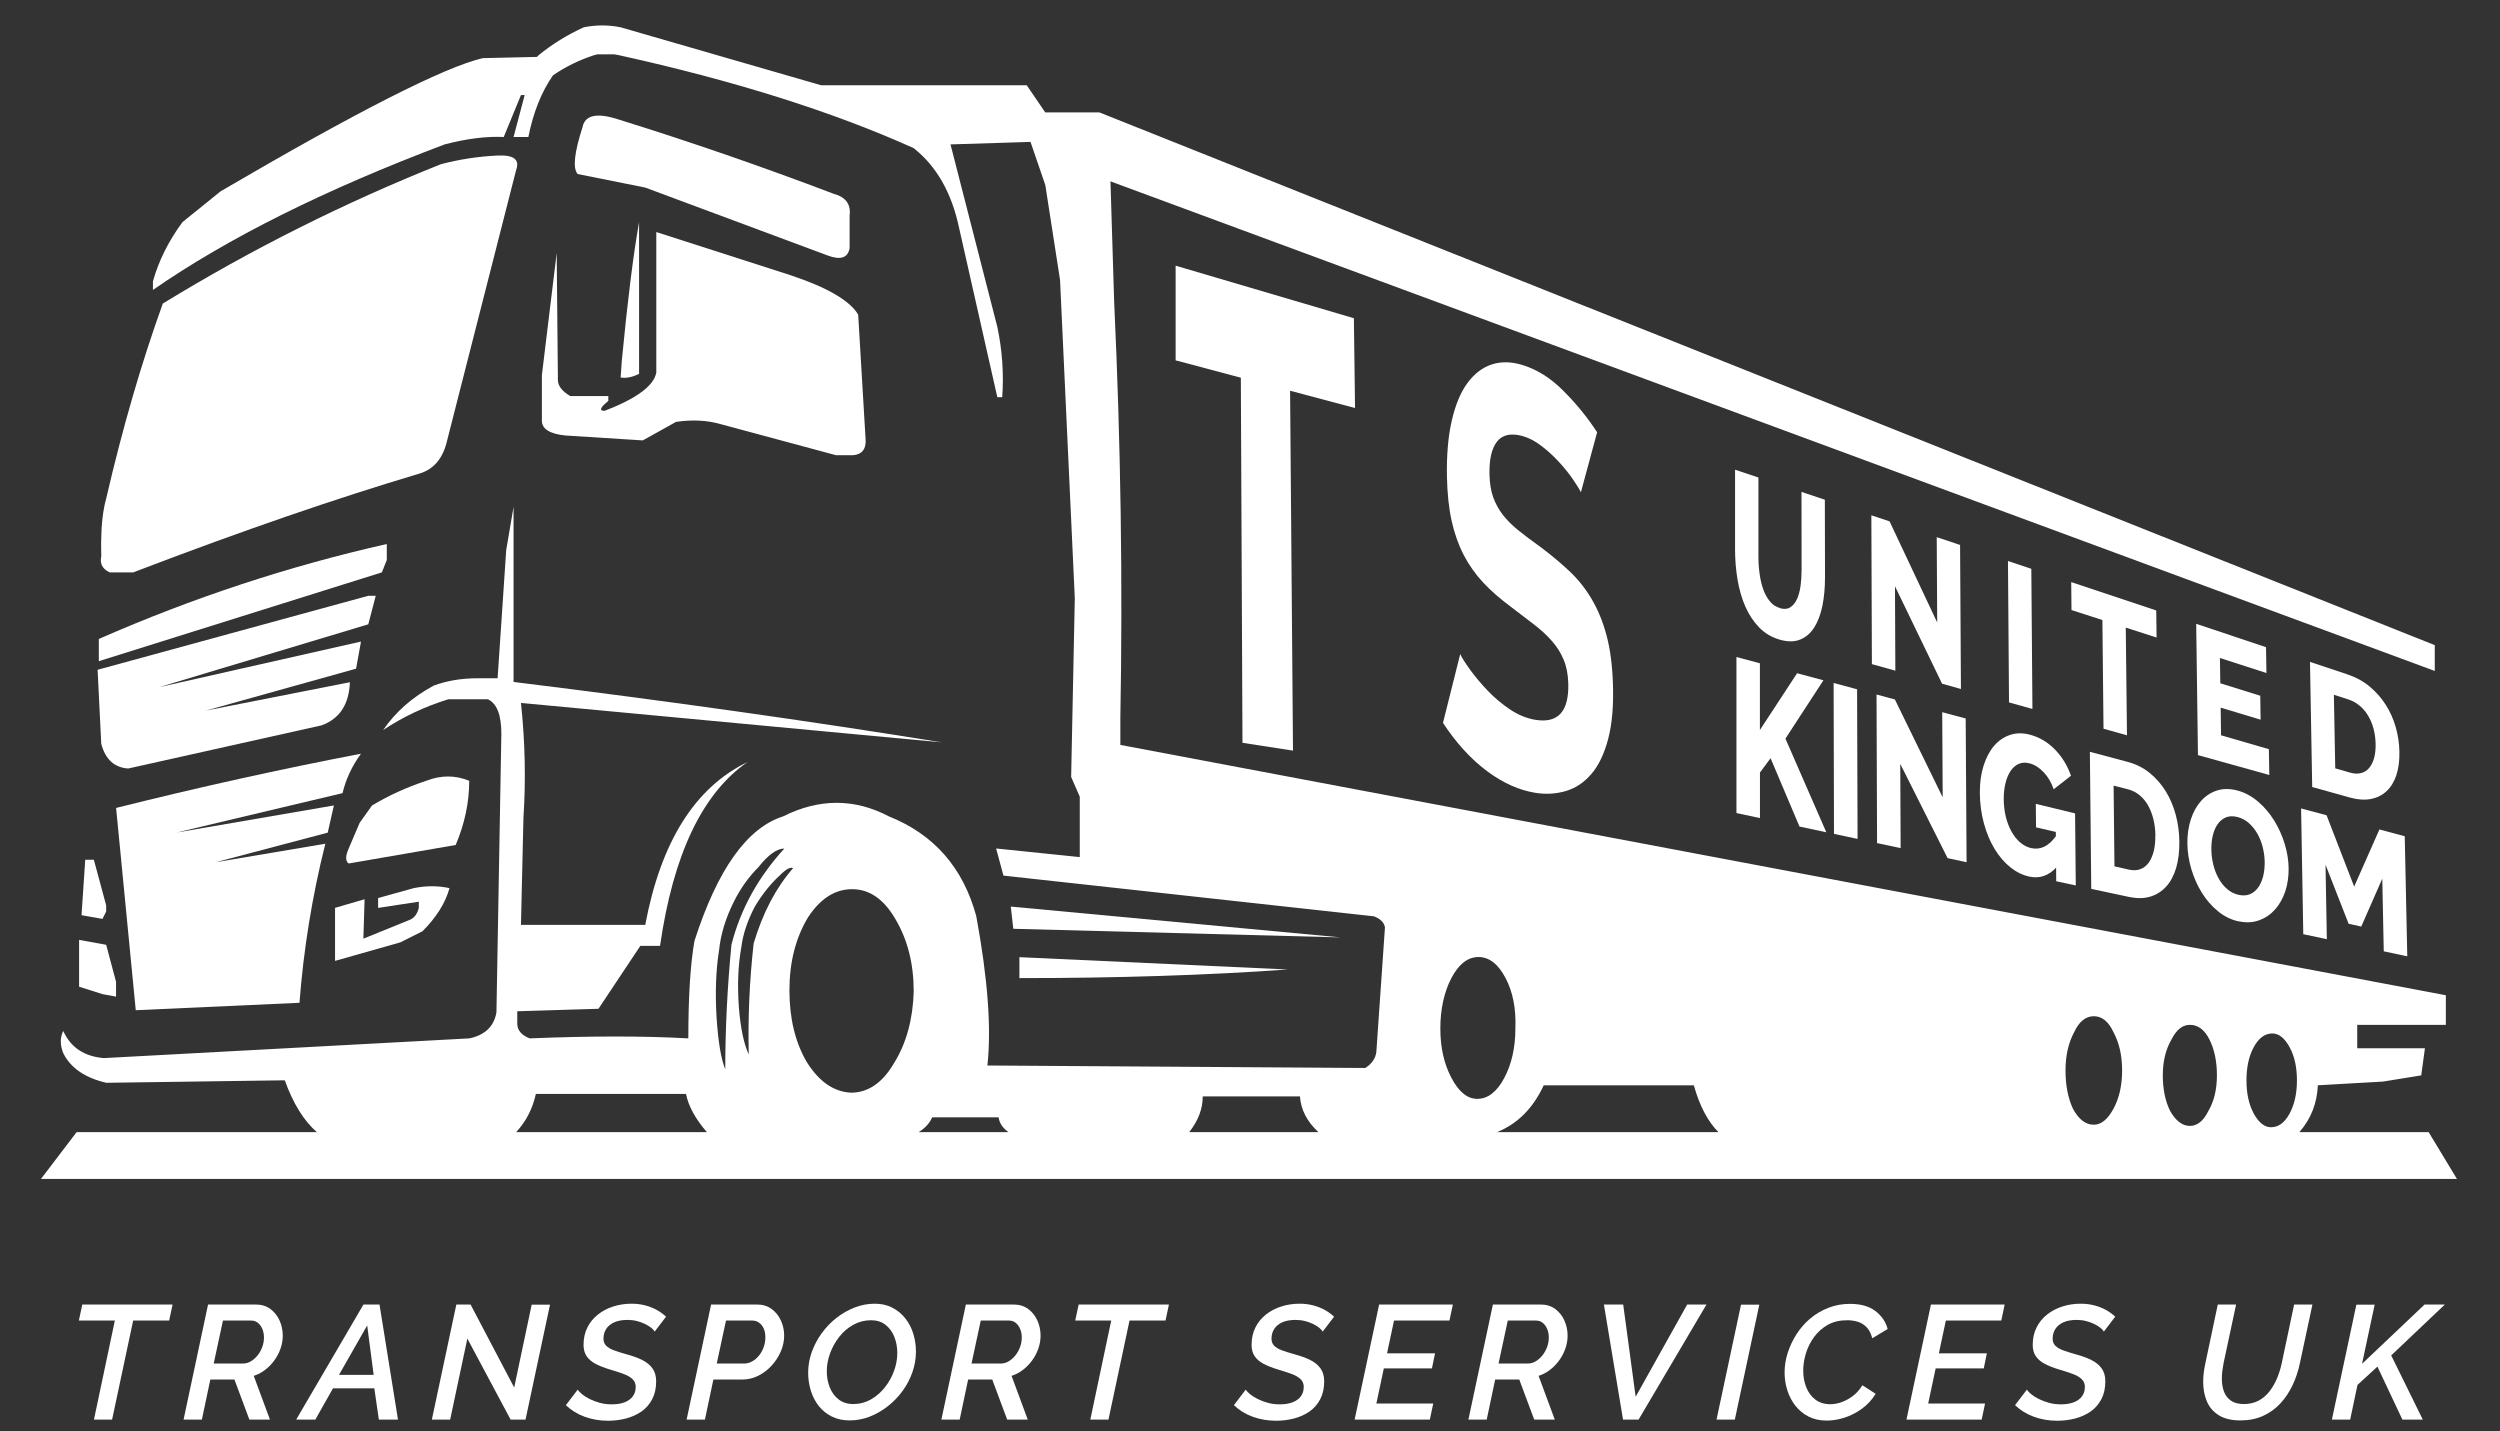 <?xml version="1.0" encoding="UTF-8"?> <svg xmlns="http://www.w3.org/2000/svg" xmlns:xlink="http://www.w3.org/1999/xlink" width="1906" zoomAndPan="magnify" viewBox="0 0 1429.5 818.25" height="1091" preserveAspectRatio="xMidYMid meet" version="1.0"><rect x="0" y="0" width="1429.5" height="818.25" fill="#333333" stroke="none"/><defs><g></g><clipPath id="b4925e35ef"><path d="M 23.418 14 L 1404.883 14 L 1404.883 675 L 23.418 675 Z M 23.418 14 " clip-rule="nonzero"></path></clipPath></defs><path fill="#ffffff" d="M 295.047 97.41 C 297.402 91.305 293.867 88.492 284.5 88.945 C 273.711 89.43 262.926 91.062 252.137 93.871 C 196.777 115.969 143.773 142.543 93.102 173.559 C 80.891 207.414 70.105 244.535 60.738 284.984 C 58.922 291.543 57.957 299.676 57.836 309.348 C 57.805 312.129 57.836 315.062 57.926 318.113 C 57.625 319.445 57.594 320.652 57.805 321.773 C 57.805 321.773 57.805 321.801 57.805 321.832 C 58.289 324.191 59.98 326.035 62.82 327.305 L 76.18 327.305 C 77.809 326.668 79.441 326.062 81.074 325.43 C 139.211 303.242 192.004 285.074 239.477 270.895 C 247.906 268.539 253.316 262.191 255.672 251.852 L 295.074 97.41 " fill-opacity="1" fill-rule="nonzero"></path><path fill="#ffffff" d="M 60.707 540.238 L 45.234 537.426 L 45.234 564.211 L 58.59 568.441 L 66.355 569.863 L 66.355 561.398 L 60.707 540.238 " fill-opacity="1" fill-rule="nonzero"></path><path fill="#ffffff" d="M 48.738 491.602 L 46.625 523.309 L 58.59 525.426 L 60.707 521.195 L 60.707 517.688 L 53.664 491.602 L 48.738 491.602 " fill-opacity="1" fill-rule="nonzero"></path><path fill="#ffffff" d="M 210.617 356.898 L 214.848 340.664 L 210.617 340.664 L 55.812 382.984 L 57.895 425.309 C 60.254 434.227 65.422 438.941 73.367 439.426 L 183.875 414.758 C 194.207 411.008 199.586 402.758 200.07 390.09 L 117.727 406.324 L 203.605 382.352 L 206.418 366.844 L 91.016 392.93 L 210.648 356.957 " fill-opacity="1" fill-rule="nonzero"></path><path fill="#ffffff" d="M 218.352 327.273 L 221.164 320.23 L 221.164 311.07 C 164.867 323.766 109.992 341.875 56.508 365.363 L 56.508 378.059 L 218.383 327.273 " fill-opacity="1" fill-rule="nonzero"></path><path fill="#ffffff" d="M 187.41 476.062 L 190.914 460.555 L 100.867 476.062 L 195.871 453.512 C 197.746 445.531 201.281 438.004 206.418 430.961 C 159.973 439.879 113.285 450.246 66.387 461.977 L 77.629 577.633 L 171.242 573.398 C 173.57 542.84 178.496 512.52 186.02 482.441 L 123.379 493.02 L 187.441 476.094 " fill-opacity="1" fill-rule="nonzero"></path><path fill="#ffffff" d="M 582.898 547.281 L 582.898 559.281 C 638.711 559.281 689.871 557.652 736.316 554.355 L 582.898 547.312 " fill-opacity="1" fill-rule="nonzero"></path><path fill="#ffffff" d="M 577.977 518.383 L 579.395 531.078 L 766.562 536.008 L 577.977 518.383 " fill-opacity="1" fill-rule="nonzero"></path><path fill="#ffffff" d="M 239.477 515.57 L 239.477 519.109 C 238.539 522.855 236.664 525.215 233.824 526.152 L 207.777 536.73 L 208.473 514.18 L 191.578 519.109 L 191.578 549.43 L 228.898 538.848 L 241.559 532.5 C 249.539 524.52 254.703 516.266 257.031 507.832 C 250.473 506.414 243.676 506.414 236.605 507.832 L 216.207 513.484 L 216.207 519.137 L 239.414 515.602 " fill-opacity="1" fill-rule="nonzero"></path><path fill="#ffffff" d="M 268.301 446.469 C 260.324 443.172 252.137 443.172 243.676 446.469 C 232.402 450.215 222.102 454.934 212.703 460.586 L 205.66 470.469 L 199.344 485.281 C 197.473 489.516 197.473 492.324 199.344 493.746 L 260.566 483.164 C 265.734 470.953 268.301 458.711 268.301 446.496 " fill-opacity="1" fill-rule="nonzero"></path><path fill="#ffffff" d="M 355.57 205.992 L 354.875 215.879 C 358.172 216.363 361.676 215.637 365.422 213.762 L 365.422 127.035 C 362.16 145.352 358.867 171.684 355.57 206.023 " fill-opacity="1" fill-rule="nonzero"></path><path fill="#ffffff" d="M 367.539 251.82 L 386.547 241.242 C 395.941 239.82 404.617 240.305 412.594 242.66 L 478.043 260.285 L 485.055 260.285 C 492.098 260.77 495.391 257.684 494.938 251.125 L 490.707 179.906 C 485.992 171.926 473.117 164.398 451.996 157.355 L 375.273 132.688 L 375.273 213.066 C 373.855 220.594 364.004 227.879 345.723 234.922 C 342.426 234.922 343.121 233.047 347.836 229.27 L 347.836 226.457 L 326.02 226.457 C 321.336 223.648 319.008 220.594 319.008 217.301 L 318.312 144.66 L 309.852 214.457 L 309.852 240.547 C 309.852 245.262 314.293 248.074 323.207 249.008 L 367.539 251.82 " fill-opacity="1" fill-rule="nonzero"></path><path fill="#ffffff" d="M 485.781 123.496 C 486.719 116.906 483.664 112.676 476.656 110.801 C 435.832 95.293 395.008 81.176 354.184 68.48 C 341.52 64.25 334.48 65.668 333.09 72.711 C 328.375 87.281 327.438 96.23 330.281 99.496 L 368.988 107.266 L 473.148 146.047 C 480.645 148.859 484.875 147.469 485.809 141.816 L 485.809 123.496 " fill-opacity="1" fill-rule="nonzero"></path><g clip-path="url(#b4925e35ef)"><path fill="#ffffff" d="M 1392.195 383.711 L 1392.195 368.898 L 628.648 64.277 L 597.676 64.277 L 587.102 48.77 L 469.582 48.77 L 354.875 15.609 C 347.836 14.188 340.824 14.188 333.785 15.609 C 324.234 19.992 315.625 25.312 307.949 31.602 C 307.645 31.902 307.312 32.234 307.012 32.539 L 276.07 33.234 C 254.008 38.402 204.059 63.793 126.156 109.379 L 104.34 127.004 C 96.363 137.828 90.742 149.102 87.449 160.859 L 87.449 165.789 C 130.148 136.164 185.746 108.445 254.25 82.566 C 266.914 79.273 278.184 77.852 288.035 78.336 L 297.887 54.363 L 300 54.363 L 293.656 78.336 L 302.117 78.336 C 304.926 64.219 309.641 52.488 316.199 43.086 C 323.238 38.223 331.035 34.383 339.648 31.57 C 340.281 31.418 340.887 31.27 341.52 31.086 L 351.371 31.086 C 352.156 31.238 353.004 31.391 353.969 31.57 C 419.965 46.141 476.141 63.855 522.402 84.684 C 535.52 95.023 544.223 110.316 548.453 130.512 L 570.27 227.125 L 573.078 227.125 C 574.016 213.492 573.078 200.098 570.27 186.918 L 543.496 82.566 L 589.246 81.145 L 597.707 105.812 L 606.137 160.105 L 614.57 342.023 L 612.484 444.262 L 617.41 455.535 L 617.41 490.09 L 569.574 485.16 L 573.773 500.668 L 785.602 523.945 C 789.348 525.367 791.465 527.48 791.918 530.293 L 786.992 601.512 C 786.508 605.262 784.391 608.316 780.645 610.672 L 564.59 609.254 C 566.945 588.09 564.828 559.645 558.242 523.914 C 550.75 496.164 534.098 477.148 508.293 466.812 C 488.59 456.473 468.406 456.473 447.766 466.812 C 427.129 473.402 410.234 497.133 397.09 538.031 C 394.766 551.184 393.586 569.773 393.586 593.746 C 368.234 592.324 337.984 592.324 302.812 593.746 C 298.098 591.871 295.77 589.027 295.77 585.281 L 295.77 578.238 L 342.215 576.816 L 366.148 540.844 L 377.418 540.844 C 384.914 488.668 401.562 453.633 427.367 435.766 C 397.332 450.336 377.871 481.352 368.957 528.844 L 297.887 528.844 L 299.305 467.508 C 300.727 445.895 300.242 424.039 297.887 401.941 L 538.57 424.492 C 463.027 412.277 381.379 400.762 293.656 389.938 L 293.656 289.82 L 289.453 314.488 L 284.531 387.824 L 273.289 387.824 C 263.891 387.824 255.461 389.242 247.938 392.055 C 235.758 398.645 226.117 407.109 219.078 417.449 C 230.348 409.922 242.77 404.055 256.398 399.824 L 278.91 399.824 C 284.078 402.18 286.676 408.742 286.676 419.562 L 283.863 578.934 C 282.445 586.914 277.309 591.871 268.395 593.746 L 59.375 605.02 C 48.137 604.082 40.398 598.914 36.168 589.512 C 34.297 593.262 34.297 597.492 36.168 602.207 C 40.398 610.672 48.617 616.324 60.797 619.137 L 162.844 617.715 C 167.555 630.867 173.629 640.75 181.156 647.34 L 43.816 647.34 L 23.418 674.125 L 1404.887 674.125 L 1388.688 647.34 L 1314.805 647.34 C 1321.363 639.812 1324.898 630.895 1325.352 620.559 L 1362.641 618.441 L 1384.457 614.906 L 1386.574 599.398 L 1347.863 599.398 L 1347.863 586.004 L 1398.539 586.004 L 1398.539 569.078 L 640.617 425.941 L 640.617 410.434 C 642.035 332.867 640.859 253.664 637.082 172.801 L 634.965 103.699 L 1392.195 383.652 M 1288.727 636.793 C 1285.918 631.621 1284.527 625.273 1284.527 617.746 C 1284.527 610.219 1285.918 603.871 1288.727 598.703 C 1291.539 593.531 1295.074 590.934 1299.305 590.934 C 1303.051 590.934 1306.316 593.531 1309.156 598.703 C 1311.996 603.871 1313.387 610.219 1313.387 617.746 C 1313.387 625.273 1311.965 631.621 1309.156 636.793 C 1306.344 641.961 1302.809 644.559 1298.609 644.559 C 1294.863 644.559 1291.566 641.961 1288.727 636.793 M 1197.258 581.078 C 1201.941 581.078 1205.688 584.133 1208.5 590.238 C 1211.793 596.344 1213.426 603.629 1213.426 612.094 C 1213.426 620.559 1211.793 627.844 1208.5 633.949 C 1205.207 640.055 1201.457 643.109 1197.258 643.109 C 1192.543 643.109 1188.586 640.055 1185.293 633.949 C 1182.48 627.844 1181.062 620.559 1181.062 612.094 C 1181.062 603.629 1182.695 596.344 1185.988 590.238 C 1188.797 584.133 1192.574 581.078 1197.258 581.078 M 1263.406 594.469 C 1266.215 600.121 1267.637 606.926 1267.637 614.906 C 1267.637 622.887 1266.004 629.719 1262.711 635.34 C 1259.898 640.992 1256.395 643.805 1252.164 643.805 C 1247.934 643.805 1244.188 640.992 1240.922 635.34 C 1238.113 629.688 1236.691 622.887 1236.691 614.906 C 1236.691 606.926 1238.324 600.094 1241.617 594.469 C 1244.43 588.816 1247.934 586.004 1252.164 586.004 C 1256.848 586.004 1260.594 588.816 1263.406 594.469 M 679.992 647.371 C 685.156 640.781 687.727 633.98 687.727 626.938 L 743.328 626.938 C 743.809 634.465 747.316 641.266 753.871 647.371 L 679.992 647.371 M 860.875 559.223 C 865.074 567.203 866.949 576.848 866.496 588.121 C 866.496 598.945 864.379 608.344 860.18 616.324 C 855.949 624.305 850.781 628.328 844.707 628.328 C 839.059 628.328 834.133 624.336 829.93 616.324 C 825.699 608.344 823.586 598.945 823.586 588.121 C 823.586 577.301 825.699 567.203 829.93 559.223 C 834.133 551.242 839.297 547.223 845.402 547.223 C 851.508 547.223 856.645 551.211 860.875 559.223 M 855.949 647.371 C 867.672 642.656 876.586 633.738 882.691 620.59 L 968.539 620.59 C 971.832 632.348 976.516 641.266 982.621 647.371 L 855.949 647.371 M 433.715 495.77 C 439.336 488.727 444.262 485.191 448.492 485.191 C 433.473 501.637 423.379 519.984 418.242 540.18 C 415.887 564.633 414.707 588.363 414.707 611.398 C 412.352 605.746 410.719 596.133 409.781 582.5 C 408.848 567.93 409.328 554.75 411.203 543.02 C 412.141 534.102 414.949 524.914 419.664 515.512 C 423.41 507.984 428.094 501.395 433.746 495.77 M 445.711 500.699 C 449.457 496.949 452.059 495.531 453.449 496.465 C 443.598 507.742 436.102 522.102 430.934 539.484 C 428.578 560.645 427.641 581.805 428.125 602.934 C 425.316 596.828 423.441 587.879 422.504 576.152 C 421.566 563.453 422.02 551.938 423.895 541.598 C 424.832 534.07 427.43 526.332 431.66 518.324 C 435.891 511.277 440.574 505.383 445.742 500.699 M 461.938 524.672 C 468.98 513.848 477.41 508.438 487.262 508.438 C 497.113 508.438 505.332 514.09 511.891 525.367 C 518.93 537.125 522.465 551 522.465 566.961 C 521.98 582.953 518.234 596.586 511.223 607.863 C 504.637 619.137 496.418 624.789 486.566 624.789 C 476.715 624.305 468.285 618.441 461.242 607.168 C 454.688 595.891 451.395 582.258 451.395 566.266 C 451.395 550.273 454.898 536.43 461.938 524.672 M 533.012 638.906 L 570.996 638.906 C 571.477 642.203 573.352 645.012 576.645 647.371 L 525.273 647.371 C 529.023 645.012 531.59 642.203 533.012 638.906 M 306.406 625.516 L 392.258 625.516 C 393.676 632.559 397.664 639.844 404.223 647.371 L 295.137 647.371 C 300.789 641.266 304.535 633.98 306.406 625.516 Z M 306.406 625.516 " fill-opacity="1" fill-rule="nonzero"></path></g><path fill="#ffffff" d="M 774.785 233.289 L 737.676 223.438 L 739.336 429.207 L 710.449 424.734 L 709.512 215.969 L 672.223 206.055 L 672.223 151.914 L 774.148 181.961 L 774.812 233.289 Z M 774.785 233.289 " fill-opacity="1" fill-rule="nonzero"></path><path fill="#ffffff" d="M 903.934 281.445 C 903.09 279.691 901.547 277.215 899.34 273.98 C 897.137 270.746 894.477 267.48 891.363 264.094 C 888.25 260.707 884.898 257.656 881.301 254.906 C 877.707 252.152 874.078 250.281 870.422 249.281 C 863.895 247.527 859.09 248.586 856.008 252.484 C 852.926 256.414 851.477 262.734 851.688 271.379 C 851.809 276.398 852.504 280.719 853.805 284.316 C 855.102 287.914 856.914 291.238 859.273 294.324 C 861.629 297.375 864.59 300.34 868.156 303.211 C 871.723 306.082 875.832 309.195 880.516 312.52 C 886.59 317.055 892.148 321.68 897.164 326.367 C 902.184 331.051 906.473 336.402 910.07 342.48 C 913.664 348.523 916.504 355.418 918.59 363.188 C 920.676 370.953 921.914 380.203 922.277 390.938 C 922.699 403.453 921.793 413.941 919.586 422.406 C 917.352 430.898 914.207 437.551 910.098 442.387 C 905.988 447.254 901.184 450.52 895.684 452.211 C 890.184 453.902 884.352 454.297 878.25 453.391 C 868.852 451.938 859.484 447.797 850.207 440.875 C 840.93 433.922 832.559 424.734 825.098 413.336 L 834.945 374.039 C 836.035 376.305 838 379.387 840.809 383.227 C 843.621 387.066 846.914 390.996 850.75 395.016 C 854.559 399.008 858.789 402.543 863.383 405.629 C 868.004 408.711 872.688 410.676 877.492 411.523 C 890.82 413.879 897.227 406.926 896.742 390.664 C 896.59 385.555 895.715 381.051 894.082 377.184 C 892.48 373.312 890.215 369.746 887.375 366.512 C 884.504 363.246 881.09 360.102 877.07 357.02 C 873.051 353.938 868.578 350.52 863.652 346.77 C 857.672 342.328 852.441 337.762 848.031 333.047 C 843.621 328.301 839.902 323.043 836.883 317.207 C 833.891 311.371 831.594 304.875 830.023 297.738 C 828.449 290.574 827.574 282.262 827.363 272.801 C 827.121 260.316 828.027 249.523 830.141 240.453 C 832.227 231.387 835.219 224.223 839.148 218.93 C 843.047 213.672 847.637 210.164 852.926 208.41 C 858.184 206.688 863.895 206.75 870.059 208.562 C 878.582 211.07 886.527 216.031 893.84 223.375 C 901.184 230.66 907.652 238.609 913.242 247.164 L 903.965 281.445 Z M 903.934 281.445 " fill-opacity="1" fill-rule="nonzero"></path><path fill="#ffffff" d="M 1017.824 347.77 C 1020.121 348.434 1022.055 348.281 1023.625 347.285 C 1025.199 346.316 1026.469 344.777 1027.465 342.66 C 1028.43 340.574 1029.125 338.066 1029.551 335.102 C 1029.941 332.141 1030.152 329.086 1030.152 325.883 L 1030.094 281.266 L 1043.449 285.738 L 1043.539 329.965 C 1043.539 335.98 1043.059 341.422 1042.059 346.348 C 1041.062 351.277 1039.523 355.355 1037.438 358.68 C 1035.352 362.008 1032.691 364.336 1029.43 365.664 C 1026.195 367.023 1022.328 367.055 1017.855 365.816 C 1013.383 364.578 1009.273 362.219 1006.012 358.895 C 1002.746 355.566 1000.086 351.578 998.031 346.922 C 995.977 342.297 994.496 337.129 993.531 331.504 C 992.594 325.852 992.109 320.109 992.109 314.215 L 992.109 268.566 L 1005.465 273.043 L 1005.465 318.324 C 1005.465 321.742 1005.707 325.035 1006.16 328.242 C 1006.586 331.445 1007.309 334.406 1008.277 337.098 C 1009.242 339.789 1010.512 342.086 1012.082 343.93 C 1013.625 345.805 1015.559 347.043 1017.855 347.707 Z M 1017.824 347.77 " fill-opacity="1" fill-rule="nonzero"></path><path fill="#ffffff" d="M 1083.547 335.254 L 1083.762 383.5 L 1070.344 379.75 L 1070.043 294.656 L 1080.465 298.133 L 1107.691 355.93 L 1107.422 307.141 L 1120.777 311.613 L 1121.262 393.961 L 1110.473 390.938 L 1083.551 335.223 Z M 1083.547 335.254 " fill-opacity="1" fill-rule="nonzero"></path><path fill="#ffffff" d="M 1148.758 401.637 L 1148.156 320.773 L 1161.512 325.246 L 1162.145 405.387 L 1148.73 401.637 Z M 1148.758 401.637 " fill-opacity="1" fill-rule="nonzero"></path><path fill="#ffffff" d="M 1233.125 364.547 L 1215.512 358.863 L 1216.203 420.441 L 1202.789 416.691 L 1202.152 354.539 L 1184.477 348.828 L 1184.324 332.836 L 1232.945 349.07 L 1233.129 364.547 Z M 1233.125 364.547 " fill-opacity="1" fill-rule="nonzero"></path><path fill="#ffffff" d="M 1297.34 428.359 L 1297.582 443.141 L 1256.789 431.777 L 1255.789 356.715 L 1295.707 370.047 L 1295.949 384.828 L 1269.359 376.246 L 1269.57 390.695 L 1292.414 397.828 L 1292.625 411.523 L 1269.781 404.629 L 1269.992 420.441 L 1297.371 428.391 Z M 1297.34 428.359 " fill-opacity="1" fill-rule="nonzero"></path><path fill="#ffffff" d="M 1322.117 449.973 L 1320.848 378.453 L 1342.426 385.676 C 1347.199 387.277 1351.398 389.574 1355.027 392.629 C 1358.652 395.652 1361.703 399.098 1364.18 403.027 C 1366.66 406.926 1368.562 411.16 1369.863 415.723 C 1371.16 420.289 1371.887 424.914 1371.977 429.629 C 1372.098 434.859 1371.496 439.395 1370.227 443.234 C 1368.957 447.07 1367.082 450.125 1364.605 452.422 C 1362.125 454.719 1359.137 456.203 1355.602 456.867 C 1352.062 457.531 1348.105 457.258 1343.754 456.051 L 1322.09 450.004 Z M 1358.379 425.43 C 1358.32 422.344 1357.926 419.473 1357.199 416.723 C 1356.477 414 1355.449 411.492 1354.09 409.254 C 1352.758 406.988 1351.129 405.082 1349.195 403.48 C 1347.258 401.879 1345.113 400.699 1342.727 399.914 L 1334.508 397.254 L 1335.293 439.332 L 1343.543 441.723 C 1345.992 442.445 1348.168 442.539 1350.039 442.055 C 1351.914 441.57 1353.484 440.574 1354.723 439.062 C 1355.961 437.578 1356.898 435.676 1357.535 433.348 C 1358.168 431.051 1358.441 428.391 1358.379 425.367 Z M 1358.379 425.43 " fill-opacity="1" fill-rule="nonzero"></path><path fill="#ffffff" d="M 992.895 464.938 L 992.895 375.672 C 992.895 375.672 1006.312 379.27 1006.312 379.27 L 1006.312 417.418 C 1006.312 417.418 1027.586 384.949 1027.586 384.949 L 1042.633 389 L 1020.906 422.344 L 1044.297 475.91 L 1028.945 472.617 L 1012.418 433.559 L 1006.344 441.723 L 1006.344 467.777 C 1006.344 467.777 992.895 464.906 992.895 464.906 Z M 992.895 464.938 " fill-opacity="1" fill-rule="nonzero"></path><path fill="#ffffff" d="M 1048.676 476.816 L 1048.465 390.543 L 1061.883 394.141 L 1062.156 479.688 Z M 1048.676 476.816 " fill-opacity="1" fill-rule="nonzero"></path><path fill="#ffffff" d="M 1086.57 436.793 L 1086.781 484.949 L 1073.305 482.078 L 1073.004 397.133 L 1083.488 399.945 L 1110.836 455.93 L 1110.562 407.23 L 1123.98 410.828 L 1124.492 493.02 L 1113.645 490.691 Z M 1086.57 436.793 " fill-opacity="1" fill-rule="nonzero"></path><path fill="#ffffff" d="M 1175.684 496.133 C 1171.301 500.789 1166.195 502.48 1160.395 501.242 C 1156.555 500.426 1152.93 498.645 1149.516 495.922 C 1146.102 493.172 1143.109 489.695 1140.539 485.465 C 1137.973 481.23 1135.918 476.363 1134.406 470.832 C 1132.895 465.301 1132.109 459.438 1132.078 453.207 C 1132.047 447.617 1132.742 442.477 1134.195 437.883 C 1135.645 433.289 1137.641 429.48 1140.207 426.484 C 1142.777 423.492 1145.828 421.406 1149.363 420.227 C 1152.898 419.051 1156.707 419.02 1160.785 420.109 C 1166.195 421.559 1170.91 424.371 1174.988 428.543 C 1179.066 432.715 1182.121 437.699 1184.203 443.566 L 1174.293 451.305 C 1172.965 447.406 1171.031 444.141 1168.52 441.512 C 1166.012 438.879 1163.324 437.188 1160.422 436.461 C 1158.188 435.887 1156.164 435.977 1154.348 436.766 C 1152.535 437.551 1150.965 438.879 1149.695 440.785 C 1148.395 442.688 1147.398 445.047 1146.734 447.828 C 1146.039 450.609 1145.707 453.723 1145.738 457.137 C 1145.766 460.555 1146.16 463.969 1146.945 467.113 C 1147.73 470.258 1148.82 473.07 1150.211 475.547 C 1151.598 478.027 1153.23 480.082 1155.133 481.715 C 1157.039 483.348 1159.125 484.434 1161.422 484.949 C 1166.68 486.129 1171.391 483.859 1175.531 478.18 L 1175.531 475.699 C 1175.531 475.699 1164.199 473.07 1164.199 473.07 L 1164.078 459.648 L 1186.531 465.09 L 1186.926 506.293 L 1175.742 503.902 L 1175.684 496.074 Z M 1175.684 496.133 " fill-opacity="1" fill-rule="nonzero"></path><path fill="#ffffff" d="M 1195.777 508.258 L 1194.992 429.871 L 1216.688 435.676 C 1221.492 436.977 1225.691 439.09 1229.32 442.086 C 1232.945 445.047 1235.996 448.555 1238.477 452.633 C 1240.953 456.684 1242.828 461.16 1244.125 466.055 C 1245.426 470.953 1246.09 476 1246.152 481.172 C 1246.211 486.914 1245.605 491.961 1244.309 496.316 C 1243.008 500.668 1241.105 504.207 1238.598 506.957 C 1236.09 509.707 1233.066 511.641 1229.5 512.699 C 1225.934 513.758 1221.977 513.816 1217.566 512.91 L 1195.809 508.258 Z M 1232.461 477.875 C 1232.434 474.488 1232.039 471.348 1231.312 468.414 C 1230.59 465.48 1229.562 462.852 1228.23 460.492 C 1226.902 458.137 1225.27 456.203 1223.336 454.629 C 1221.402 453.059 1219.258 451.969 1216.84 451.336 L 1208.559 449.219 L 1209.043 495.379 L 1217.324 497.254 C 1219.801 497.797 1221.977 497.707 1223.879 496.98 C 1225.785 496.254 1227.355 495.016 1228.625 493.262 C 1229.895 491.508 1230.832 489.332 1231.496 486.734 C 1232.16 484.133 1232.461 481.172 1232.402 477.875 Z M 1232.461 477.875 " fill-opacity="1" fill-rule="nonzero"></path><path fill="#ffffff" d="M 1280.176 526.879 C 1275.855 525.969 1271.895 524.035 1268.301 521.105 C 1264.703 518.172 1261.621 514.633 1259.055 510.523 C 1256.484 506.414 1254.492 501.879 1253.012 496.98 C 1251.559 492.055 1250.805 487.156 1250.742 482.258 C 1250.684 477.363 1251.348 472.707 1252.738 468.473 C 1254.129 464.242 1256.094 460.734 1258.629 457.895 C 1261.168 455.082 1264.223 453.117 1267.727 452 C 1271.23 450.883 1275.098 450.91 1279.301 452 C 1283.5 453.086 1287.551 455.293 1291.145 458.348 C 1294.742 461.43 1297.793 465.027 1300.363 469.168 C 1302.93 473.312 1304.926 477.754 1306.375 482.5 C 1307.824 487.246 1308.582 491.902 1308.641 496.465 C 1308.703 501.031 1308.066 505.625 1306.707 509.707 C 1305.316 513.789 1303.383 517.234 1300.875 520.047 C 1298.367 522.855 1295.344 524.914 1291.809 526.211 C 1288.273 527.512 1284.406 527.723 1280.207 526.816 Z M 1264.461 485.766 C 1264.492 488.637 1264.855 491.508 1265.551 494.352 C 1266.246 497.191 1267.242 499.82 1268.574 502.211 C 1269.871 504.598 1271.504 506.652 1273.438 508.316 C 1275.371 510.008 1277.578 511.129 1280.023 511.672 C 1282.473 512.215 1284.828 512.094 1286.734 511.219 C 1288.637 510.344 1290.18 509.012 1291.418 507.199 C 1292.625 505.383 1293.562 503.238 1294.137 500.758 C 1294.711 498.281 1294.984 495.652 1294.953 492.898 C 1294.922 490.148 1294.527 487.277 1293.836 484.465 C 1293.141 481.656 1292.113 479.086 1290.781 476.727 C 1289.453 474.367 1287.82 472.344 1285.918 470.652 C 1284.012 468.957 1281.836 467.809 1279.391 467.176 C 1276.941 466.539 1274.617 466.602 1272.742 467.387 C 1270.867 468.203 1269.328 469.473 1268.059 471.254 C 1266.789 473.039 1265.883 475.184 1265.277 477.727 C 1264.676 480.266 1264.402 482.953 1264.461 485.734 Z M 1264.461 485.766 " fill-opacity="1" fill-rule="nonzero"></path><path fill="#ffffff" d="M 1363.035 543.957 L 1362.188 502.422 L 1350.16 529.809 L 1342.938 528.207 L 1329.734 494.441 L 1330.488 537.035 L 1317.012 534.164 L 1315.773 462.277 L 1330.336 466.176 L 1346.109 506.957 L 1360.555 474.277 L 1375.031 478.148 L 1376.48 546.828 L 1363.004 543.957 Z M 1363.035 543.957 " fill-opacity="1" fill-rule="nonzero"></path><g fill="#ffffff" fill-opacity="1"><g transform="translate(37.597, 811.725)"><g><path d="M 28.078 -56.625 L 7.5 -56.625 L 9.453 -65.797 L 61.078 -65.797 L 59.125 -56.625 L 38.547 -56.625 L 26.5 0 L 16.125 0 Z M 28.078 -56.625 "></path></g></g></g><g fill="#ffffff" fill-opacity="1"><g transform="translate(103.576, 811.725)"><g><path d="M 1.391 0 L 15.391 -65.797 L 42.719 -65.797 C 45.938 -65.797 48.703 -64.945 51.016 -63.25 C 53.328 -61.551 55.086 -59.344 56.297 -56.625 C 57.504 -53.906 58.109 -51.031 58.109 -48 C 58.109 -45.531 57.691 -43.086 56.859 -40.672 C 56.023 -38.266 54.848 -36.008 53.328 -33.906 C 51.816 -31.812 50.055 -29.992 48.047 -28.453 C 46.035 -26.91 43.859 -25.766 41.516 -25.016 L 50.781 0 L 39.016 0 L 30.484 -22.891 L 16.688 -22.891 L 11.859 0 Z M 35.406 -32.062 C 36.945 -32.062 38.426 -32.477 39.844 -33.312 C 41.27 -34.145 42.551 -35.27 43.688 -36.688 C 44.832 -38.113 45.727 -39.707 46.375 -41.469 C 47.031 -43.227 47.359 -45.035 47.359 -46.891 C 47.359 -48.742 47.047 -50.395 46.422 -51.844 C 45.805 -53.301 44.957 -54.461 43.875 -55.328 C 42.801 -56.191 41.551 -56.625 40.125 -56.625 L 23.906 -56.625 L 18.625 -32.062 Z M 35.406 -32.062 "></path></g></g></g><g fill="#ffffff" fill-opacity="1"><g transform="translate(174.003, 811.725)"><g><path d="M 33.828 -65.797 L 43 -65.797 L 53.562 0 L 42.625 0 L 40.031 -17.891 L 16.406 -17.891 L 6.297 0 L -4.641 0 Z M 39.656 -25.578 L 35.953 -53.844 L 19.828 -25.578 Z M 39.656 -25.578 "></path></g></g></g><g fill="#ffffff" fill-opacity="1"><g transform="translate(245.543, 811.725)"><g><path d="M 15.391 -65.797 L 23.531 -65.797 L 48.469 -18.344 L 58.469 -65.703 L 68.953 -65.703 L 54.953 0 L 46.422 0 L 21.688 -46.328 L 11.859 0 L 1.391 0 Z M 15.391 -65.797 "></path></g></g></g><g fill="#ffffff" fill-opacity="1"><g transform="translate(325.144, 811.725)"><g><path d="M 22.516 0.656 C 17.816 0.656 13.383 -0.098 9.219 -1.609 C 5.051 -3.129 1.453 -5.344 -1.578 -8.25 L 5.188 -17.141 C 5.688 -16.336 6.52 -15.457 7.688 -14.5 C 8.863 -13.539 10.316 -12.629 12.047 -11.766 C 13.773 -10.898 15.703 -10.176 17.828 -9.594 C 19.961 -9.008 22.238 -8.719 24.656 -8.719 C 27.551 -8.719 30.02 -9.117 32.062 -9.922 C 34.102 -10.723 35.66 -11.863 36.734 -13.344 C 37.816 -14.82 38.359 -16.613 38.359 -18.719 C 38.359 -20.508 37.738 -21.988 36.5 -23.156 C 35.27 -24.332 33.555 -25.32 31.359 -26.125 C 29.172 -26.938 26.594 -27.773 23.625 -28.641 C 20.352 -29.629 17.586 -30.723 15.328 -31.922 C 13.078 -33.129 11.379 -34.598 10.234 -36.328 C 9.098 -38.055 8.531 -40.188 8.531 -42.719 C 8.531 -46.426 9.254 -49.734 10.703 -52.641 C 12.148 -55.547 14.156 -58.016 16.719 -60.047 C 19.289 -62.086 22.227 -63.633 25.531 -64.688 C 28.832 -65.738 32.305 -66.266 35.953 -66.266 C 38.797 -66.266 41.438 -65.938 43.875 -65.281 C 46.32 -64.633 48.531 -63.754 50.5 -62.641 C 52.477 -61.535 54.211 -60.27 55.703 -58.844 L 49.203 -50.328 C 48.836 -51.004 48.176 -51.727 47.219 -52.5 C 46.258 -53.27 45.082 -53.992 43.688 -54.672 C 42.301 -55.359 40.758 -55.914 39.062 -56.344 C 37.363 -56.781 35.586 -57 33.734 -57 C 30.641 -57 28.07 -56.535 26.031 -55.609 C 24 -54.68 22.473 -53.41 21.453 -51.797 C 20.43 -50.191 19.922 -48.344 19.922 -46.25 C 19.922 -44.633 20.43 -43.301 21.453 -42.25 C 22.473 -41.207 23.957 -40.328 25.906 -39.609 C 27.852 -38.898 30.242 -38.145 33.078 -37.344 C 36.547 -36.414 39.531 -35.332 42.031 -34.094 C 44.531 -32.863 46.488 -31.273 47.906 -29.328 C 49.332 -27.379 50.047 -24.895 50.047 -21.875 C 50.047 -17.977 49.301 -14.594 47.812 -11.719 C 46.332 -8.844 44.297 -6.492 41.703 -4.672 C 39.109 -2.859 36.156 -1.516 32.844 -0.641 C 29.539 0.223 26.098 0.656 22.516 0.656 Z M 22.516 0.656 "></path></g></g></g><g fill="#ffffff" fill-opacity="1"><g transform="translate(391.216, 811.725)"><g><path d="M 15.391 -65.797 L 41.703 -65.797 C 44.91 -65.797 47.672 -64.945 49.984 -63.25 C 52.305 -61.551 54.082 -59.344 55.312 -56.625 C 56.551 -53.906 57.172 -51.031 57.172 -48 C 57.172 -44.977 56.535 -41.984 55.266 -39.016 C 54.004 -36.047 52.258 -33.344 50.031 -30.906 C 47.812 -28.469 45.25 -26.52 42.344 -25.062 C 39.445 -23.613 36.328 -22.891 32.984 -22.891 L 16.688 -22.891 L 11.859 0 L 1.391 0 Z M 34.375 -32.062 C 35.926 -32.062 37.441 -32.477 38.922 -33.312 C 40.398 -34.145 41.695 -35.254 42.812 -36.641 C 43.926 -38.035 44.805 -39.629 45.453 -41.422 C 46.098 -43.211 46.422 -45.129 46.422 -47.172 C 46.422 -49.086 46.098 -50.738 45.453 -52.125 C 44.805 -53.52 43.926 -54.617 42.812 -55.422 C 41.695 -56.223 40.43 -56.625 39.016 -56.625 L 23.906 -56.625 L 18.625 -32.062 Z M 34.375 -32.062 "></path></g></g></g><g fill="#ffffff" fill-opacity="1"><g transform="translate(458.308, 811.725)"><g><path d="M 27.531 0.469 C 23.695 0.469 20.297 -0.27 17.328 -1.75 C 14.359 -3.238 11.867 -5.25 9.859 -7.781 C 7.859 -10.312 6.348 -13.227 5.328 -16.531 C 4.305 -19.844 3.797 -23.258 3.797 -26.781 C 3.797 -30.801 4.473 -34.723 5.828 -38.547 C 7.191 -42.379 9.078 -45.961 11.484 -49.297 C 13.898 -52.641 16.711 -55.578 19.922 -58.109 C 23.141 -60.641 26.613 -62.629 30.344 -64.078 C 34.082 -65.535 37.93 -66.266 41.891 -66.266 C 45.66 -66.266 49.008 -65.504 51.938 -63.984 C 54.875 -62.473 57.359 -60.422 59.391 -57.828 C 61.43 -55.234 62.945 -52.297 63.938 -49.016 C 64.926 -45.742 65.422 -42.348 65.422 -38.828 C 65.422 -34.879 64.754 -30.988 63.422 -27.156 C 62.098 -23.32 60.234 -19.75 57.828 -16.438 C 55.422 -13.133 52.609 -10.219 49.391 -7.688 C 46.18 -5.156 42.723 -3.16 39.016 -1.703 C 35.305 -0.254 31.477 0.469 27.531 0.469 Z M 29.562 -8.891 C 33.207 -8.891 36.555 -9.754 39.609 -11.484 C 42.672 -13.223 45.344 -15.523 47.625 -18.391 C 49.914 -21.266 51.676 -24.414 52.906 -27.844 C 54.145 -31.27 54.766 -34.688 54.766 -38.094 C 54.766 -41.426 54.191 -44.516 53.047 -47.359 C 51.91 -50.203 50.227 -52.488 48 -54.219 C 45.781 -55.945 43.031 -56.812 39.75 -56.812 C 36.164 -56.812 32.812 -55.957 29.688 -54.25 C 26.57 -52.551 23.883 -50.266 21.625 -47.391 C 19.375 -44.523 17.613 -41.379 16.344 -37.953 C 15.082 -34.523 14.453 -31.078 14.453 -27.609 C 14.453 -24.273 15.023 -21.188 16.172 -18.344 C 17.316 -15.508 19.016 -13.223 21.266 -11.484 C 23.523 -9.754 26.289 -8.891 29.562 -8.891 Z M 29.562 -8.891 "></path></g></g></g><g fill="#ffffff" fill-opacity="1"><g transform="translate(536.89, 811.725)"><g><path d="M 1.391 0 L 15.391 -65.797 L 42.719 -65.797 C 45.938 -65.797 48.703 -64.945 51.016 -63.25 C 53.328 -61.551 55.086 -59.344 56.297 -56.625 C 57.504 -53.906 58.109 -51.031 58.109 -48 C 58.109 -45.531 57.691 -43.086 56.859 -40.672 C 56.023 -38.266 54.848 -36.008 53.328 -33.906 C 51.816 -31.812 50.055 -29.992 48.047 -28.453 C 46.035 -26.91 43.859 -25.766 41.516 -25.016 L 50.781 0 L 39.016 0 L 30.484 -22.891 L 16.688 -22.891 L 11.859 0 Z M 35.406 -32.062 C 36.945 -32.062 38.426 -32.477 39.844 -33.312 C 41.27 -34.145 42.551 -35.27 43.688 -36.688 C 44.832 -38.113 45.727 -39.707 46.375 -41.469 C 47.031 -43.227 47.359 -45.035 47.359 -46.891 C 47.359 -48.742 47.047 -50.395 46.422 -51.844 C 45.805 -53.301 44.957 -54.461 43.875 -55.328 C 42.801 -56.191 41.551 -56.625 40.125 -56.625 L 23.906 -56.625 L 18.625 -32.062 Z M 35.406 -32.062 "></path></g></g></g><g fill="#ffffff" fill-opacity="1"><g transform="translate(607.317, 811.725)"><g><path d="M 28.078 -56.625 L 7.5 -56.625 L 9.453 -65.797 L 61.078 -65.797 L 59.125 -56.625 L 38.547 -56.625 L 26.5 0 L 16.125 0 Z M 28.078 -56.625 "></path></g></g></g><g fill="#ffffff" fill-opacity="1"><g transform="translate(673.296, 811.725)"><g></g></g></g><g fill="#ffffff" fill-opacity="1"><g transform="translate(707.121, 811.725)"><g><path d="M 22.516 0.656 C 17.816 0.656 13.383 -0.098 9.219 -1.609 C 5.051 -3.129 1.453 -5.344 -1.578 -8.25 L 5.188 -17.141 C 5.688 -16.336 6.52 -15.457 7.688 -14.5 C 8.863 -13.539 10.316 -12.629 12.047 -11.766 C 13.773 -10.898 15.703 -10.176 17.828 -9.594 C 19.961 -9.008 22.238 -8.719 24.656 -8.719 C 27.551 -8.719 30.02 -9.117 32.062 -9.922 C 34.102 -10.723 35.66 -11.863 36.734 -13.344 C 37.816 -14.82 38.359 -16.613 38.359 -18.719 C 38.359 -20.508 37.738 -21.988 36.5 -23.156 C 35.27 -24.332 33.555 -25.32 31.359 -26.125 C 29.172 -26.938 26.594 -27.773 23.625 -28.641 C 20.352 -29.629 17.586 -30.723 15.328 -31.922 C 13.078 -33.129 11.379 -34.598 10.234 -36.328 C 9.098 -38.055 8.531 -40.188 8.531 -42.719 C 8.531 -46.426 9.254 -49.734 10.703 -52.641 C 12.148 -55.547 14.156 -58.016 16.719 -60.047 C 19.289 -62.086 22.227 -63.633 25.531 -64.688 C 28.832 -65.738 32.305 -66.266 35.953 -66.266 C 38.797 -66.266 41.438 -65.938 43.875 -65.281 C 46.32 -64.633 48.531 -63.754 50.5 -62.641 C 52.477 -61.535 54.211 -60.27 55.703 -58.844 L 49.203 -50.328 C 48.836 -51.004 48.176 -51.727 47.219 -52.5 C 46.258 -53.27 45.082 -53.992 43.688 -54.672 C 42.301 -55.359 40.758 -55.914 39.062 -56.344 C 37.363 -56.781 35.586 -57 33.734 -57 C 30.641 -57 28.07 -56.535 26.031 -55.609 C 24 -54.68 22.473 -53.41 21.453 -51.797 C 20.43 -50.191 19.922 -48.344 19.922 -46.25 C 19.922 -44.633 20.43 -43.301 21.453 -42.25 C 22.473 -41.207 23.957 -40.328 25.906 -39.609 C 27.852 -38.898 30.242 -38.145 33.078 -37.344 C 36.547 -36.414 39.531 -35.332 42.031 -34.094 C 44.531 -32.863 46.488 -31.273 47.906 -29.328 C 49.332 -27.379 50.047 -24.895 50.047 -21.875 C 50.047 -17.977 49.301 -14.594 47.812 -11.719 C 46.332 -8.844 44.297 -6.492 41.703 -4.672 C 39.109 -2.859 36.156 -1.516 32.844 -0.641 C 29.539 0.223 26.098 0.656 22.516 0.656 Z M 22.516 0.656 "></path></g></g></g><g fill="#ffffff" fill-opacity="1"><g transform="translate(773.193, 811.725)"><g><path d="M 15.391 -65.797 L 57.547 -65.797 L 55.609 -56.625 L 23.906 -56.625 L 19.922 -37.906 L 47.359 -37.906 L 45.594 -29.281 L 18.078 -29.281 L 13.812 -9.172 L 46.328 -9.172 L 44.391 0 L 1.391 0 Z M 15.391 -65.797 "></path></g></g></g><g fill="#ffffff" fill-opacity="1"><g transform="translate(838.245, 811.725)"><g><path d="M 1.391 0 L 15.391 -65.797 L 42.719 -65.797 C 45.938 -65.797 48.703 -64.945 51.016 -63.25 C 53.328 -61.551 55.086 -59.344 56.297 -56.625 C 57.504 -53.906 58.109 -51.031 58.109 -48 C 58.109 -45.531 57.691 -43.086 56.859 -40.672 C 56.023 -38.266 54.848 -36.008 53.328 -33.906 C 51.816 -31.812 50.055 -29.992 48.047 -28.453 C 46.035 -26.91 43.859 -25.766 41.516 -25.016 L 50.781 0 L 39.016 0 L 30.484 -22.891 L 16.688 -22.891 L 11.859 0 Z M 35.406 -32.062 C 36.945 -32.062 38.426 -32.477 39.844 -33.312 C 41.27 -34.145 42.551 -35.27 43.688 -36.688 C 44.832 -38.113 45.727 -39.707 46.375 -41.469 C 47.031 -43.227 47.359 -45.035 47.359 -46.891 C 47.359 -48.742 47.047 -50.395 46.422 -51.844 C 45.805 -53.301 44.957 -54.461 43.875 -55.328 C 42.801 -56.191 41.551 -56.625 40.125 -56.625 L 23.906 -56.625 L 18.625 -32.062 Z M 35.406 -32.062 "></path></g></g></g><g fill="#ffffff" fill-opacity="1"><g transform="translate(908.673, 811.725)"><g><path d="M 8.438 -65.797 L 19.469 -65.797 L 26.594 -13.062 L 56.062 -65.797 L 67.094 -65.797 L 28.266 0 L 19.375 0 Z M 8.438 -65.797 "></path></g></g></g><g fill="#ffffff" fill-opacity="1"><g transform="translate(980.119, 811.725)"><g><path d="M 15.391 -65.703 L 25.859 -65.703 L 11.859 0 L 1.391 0 Z M 15.391 -65.703 "></path></g></g></g><g fill="#ffffff" fill-opacity="1"><g transform="translate(1016.631, 811.725)"><g><path d="M 27.891 0.562 C 23.941 0.562 20.469 -0.207 17.469 -1.75 C 14.469 -3.301 11.945 -5.391 9.906 -8.016 C 7.875 -10.641 6.348 -13.586 5.328 -16.859 C 4.305 -20.141 3.797 -23.508 3.797 -26.969 C 3.797 -30.676 4.383 -34.383 5.562 -38.094 C 6.738 -41.801 8.406 -45.352 10.562 -48.75 C 12.727 -52.145 15.336 -55.141 18.391 -57.734 C 21.453 -60.328 24.91 -62.379 28.766 -63.891 C 32.629 -65.41 36.785 -66.172 41.234 -66.172 C 47.297 -66.172 52.117 -64.812 55.703 -62.094 C 59.285 -59.375 61.629 -55.941 62.734 -51.797 L 53.938 -46.516 C 53.195 -49.297 52.082 -51.426 50.594 -52.906 C 49.113 -54.395 47.43 -55.414 45.547 -55.969 C 43.66 -56.531 41.672 -56.812 39.578 -56.812 C 35.305 -56.812 31.609 -55.93 28.484 -54.172 C 25.367 -52.41 22.758 -50.094 20.656 -47.219 C 18.562 -44.344 17.004 -41.223 15.984 -37.859 C 14.961 -34.492 14.453 -31.203 14.453 -27.984 C 14.453 -24.523 15.039 -21.328 16.219 -18.391 C 17.395 -15.461 19.141 -13.129 21.453 -11.391 C 23.766 -9.66 26.594 -8.797 29.938 -8.797 C 31.969 -8.797 34.094 -9.18 36.312 -9.953 C 38.539 -10.734 40.707 -11.91 42.812 -13.484 C 44.914 -15.055 46.738 -17.109 48.281 -19.641 L 55.875 -14.734 C 53.781 -11.336 51.156 -8.492 48 -6.203 C 44.852 -3.922 41.535 -2.223 38.047 -1.109 C 34.555 0.004 31.172 0.562 27.891 0.562 Z M 27.891 0.562 "></path></g></g></g><g fill="#ffffff" fill-opacity="1"><g transform="translate(1088.726, 811.725)"><g><path d="M 15.391 -65.797 L 57.547 -65.797 L 55.609 -56.625 L 23.906 -56.625 L 19.922 -37.906 L 47.359 -37.906 L 45.594 -29.281 L 18.078 -29.281 L 13.812 -9.172 L 46.328 -9.172 L 44.391 0 L 1.391 0 Z M 15.391 -65.797 "></path></g></g></g><g fill="#ffffff" fill-opacity="1"><g transform="translate(1153.779, 811.725)"><g><path d="M 22.516 0.656 C 17.816 0.656 13.383 -0.098 9.219 -1.609 C 5.051 -3.129 1.453 -5.344 -1.578 -8.25 L 5.188 -17.141 C 5.688 -16.336 6.52 -15.457 7.688 -14.5 C 8.863 -13.539 10.316 -12.629 12.047 -11.766 C 13.773 -10.898 15.703 -10.176 17.828 -9.594 C 19.961 -9.008 22.238 -8.719 24.656 -8.719 C 27.551 -8.719 30.02 -9.117 32.062 -9.922 C 34.102 -10.723 35.66 -11.863 36.734 -13.344 C 37.816 -14.82 38.359 -16.613 38.359 -18.719 C 38.359 -20.508 37.738 -21.988 36.5 -23.156 C 35.27 -24.332 33.555 -25.32 31.359 -26.125 C 29.172 -26.938 26.594 -27.773 23.625 -28.641 C 20.352 -29.629 17.586 -30.723 15.328 -31.922 C 13.078 -33.129 11.379 -34.598 10.234 -36.328 C 9.098 -38.055 8.531 -40.188 8.531 -42.719 C 8.531 -46.426 9.254 -49.734 10.703 -52.641 C 12.148 -55.547 14.156 -58.016 16.719 -60.047 C 19.289 -62.086 22.227 -63.633 25.531 -64.688 C 28.832 -65.738 32.305 -66.266 35.953 -66.266 C 38.797 -66.266 41.438 -65.938 43.875 -65.281 C 46.32 -64.633 48.531 -63.754 50.5 -62.641 C 52.477 -61.535 54.211 -60.27 55.703 -58.844 L 49.203 -50.328 C 48.836 -51.004 48.176 -51.727 47.219 -52.5 C 46.258 -53.27 45.082 -53.992 43.688 -54.672 C 42.301 -55.359 40.758 -55.914 39.062 -56.344 C 37.363 -56.781 35.586 -57 33.734 -57 C 30.641 -57 28.07 -56.535 26.031 -55.609 C 24 -54.68 22.473 -53.41 21.453 -51.797 C 20.43 -50.191 19.922 -48.344 19.922 -46.25 C 19.922 -44.633 20.43 -43.301 21.453 -42.25 C 22.473 -41.207 23.957 -40.328 25.906 -39.609 C 27.852 -38.898 30.242 -38.145 33.078 -37.344 C 36.547 -36.414 39.531 -35.332 42.031 -34.094 C 44.531 -32.863 46.488 -31.273 47.906 -29.328 C 49.332 -27.379 50.047 -24.895 50.047 -21.875 C 50.047 -17.977 49.301 -14.594 47.812 -11.719 C 46.332 -8.844 44.297 -6.492 41.703 -4.672 C 39.109 -2.859 36.156 -1.516 32.844 -0.641 C 29.539 0.223 26.098 0.656 22.516 0.656 Z M 22.516 0.656 "></path></g></g></g><g fill="#ffffff" fill-opacity="1"><g transform="translate(1219.851, 811.725)"><g></g></g></g><g fill="#ffffff" fill-opacity="1"><g transform="translate(1253.675, 811.725)"><g><path d="M 27.438 0.469 C 22.301 0.469 18.156 -0.52 15 -2.5 C 11.852 -4.477 9.582 -7.133 8.188 -10.469 C 6.801 -13.801 6.109 -17.508 6.109 -21.594 C 6.109 -23.383 6.219 -25.16 6.438 -26.922 C 6.656 -28.68 6.977 -30.52 7.406 -32.438 L 14.453 -65.797 L 24.922 -65.797 L 17.797 -32.438 C 17.484 -30.832 17.234 -29.285 17.047 -27.797 C 16.867 -26.316 16.781 -24.867 16.781 -23.453 C 16.781 -20.672 17.18 -18.195 17.984 -16.031 C 18.785 -13.863 20.113 -12.129 21.969 -10.828 C 23.82 -9.535 26.289 -8.891 29.375 -8.891 C 32.594 -8.891 35.422 -9.551 37.859 -10.875 C 40.297 -12.207 42.379 -14 44.109 -16.25 C 45.836 -18.508 47.273 -21.031 48.422 -23.812 C 49.566 -26.594 50.445 -29.469 51.062 -32.438 L 58.109 -65.797 L 68.578 -65.797 L 61.438 -32.438 C 60.508 -27.926 59.102 -23.676 57.219 -19.688 C 55.332 -15.707 53 -12.219 50.219 -9.219 C 47.445 -6.219 44.16 -3.852 40.359 -2.125 C 36.555 -0.395 32.25 0.469 27.438 0.469 Z M 27.438 0.469 "></path></g></g></g><g fill="#ffffff" fill-opacity="1"><g transform="translate(1331.979, 811.725)"><g><path d="M 15.391 -65.703 L 25.859 -65.703 L 18.625 -31.875 L 54.391 -65.797 L 65.984 -65.797 L 35.312 -36.703 L 53.375 0 L 41.703 0 L 27.438 -30.297 L 16.031 -19.828 L 11.859 0 L 1.391 0 Z M 15.391 -65.703 "></path></g></g></g></svg> 